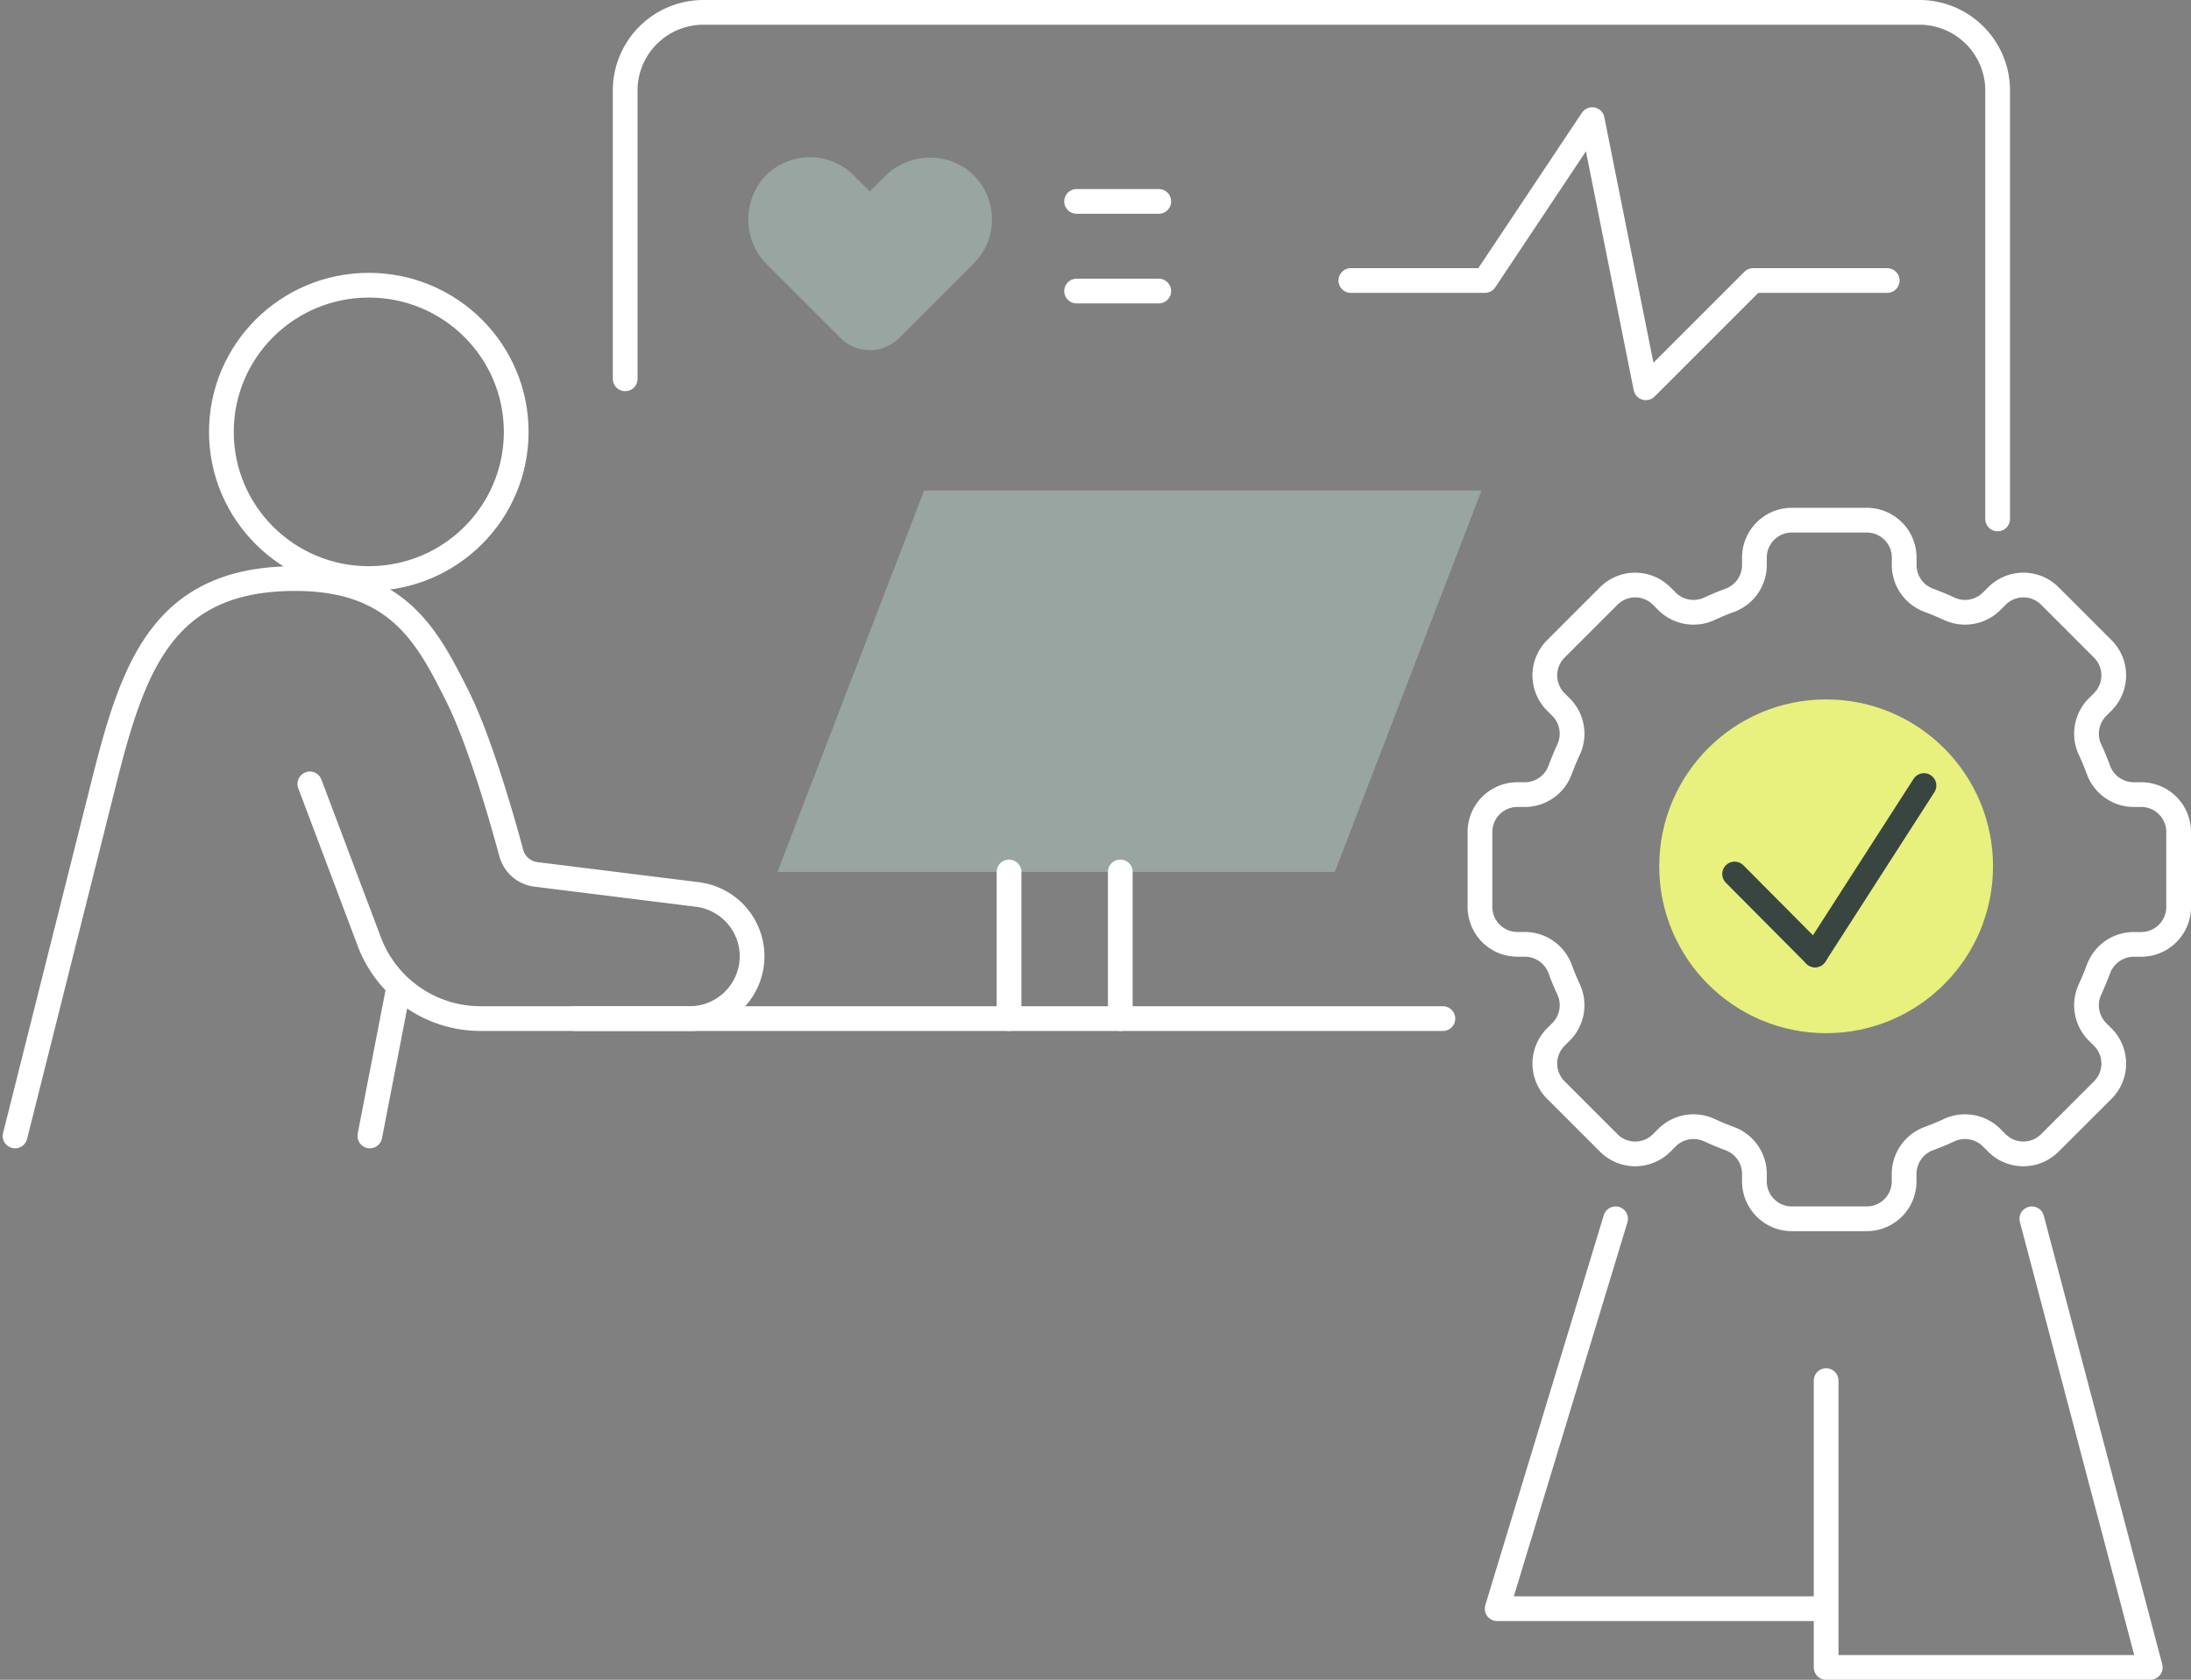 <svg xmlns="http://www.w3.org/2000/svg" width="177.228" height="135.878" viewBox="0 0 177.228 135.878">
  <rect x="0" y="0" width="177.228" height="135.878" fill="#808080" stroke="none"/>
  <g id="Gruppe_3624" data-name="Gruppe 3624" transform="translate(-99.786 -1247.97)">
    <g id="Gruppe_3504" data-name="Gruppe 3504" transform="translate(-30.644 -9.454)">
      <g id="Gruppe_1143" data-name="Gruppe 1143" transform="translate(-806.907 -1343.727)">
        <g id="Gruppe_1141" data-name="Gruppe 1141" transform="translate(938.551 2624.222)">
          <ellipse id="Ellipse_215" data-name="Ellipse 215" cx="11.924" cy="11.865" rx="11.924" ry="11.865" transform="translate(16.694 0)" fill="none" stroke="#fff" stroke-linecap="round" stroke-linejoin="round" stroke-width="2"/>
          <path id="Pfad_791" data-name="Pfad 791" d="M92.857,259.252l4.814,12.773a9.619,9.619,0,0,0,9.008,6.211h16.885a5.054,5.054,0,0,0,5.067-5.042h0a5.05,5.05,0,0,0-4.438-5l-13.039-1.622a2.361,2.361,0,0,1-2-1.724c-.778-2.877-2.573-9.14-4.368-12.714-2.385-4.746-4.77-9.492-13.117-9.492-10.732,0-13.117,7.119-15.5,16.611l-7.155,28.477" transform="translate(-69.008 -218.911)" fill="none" stroke="#fff" stroke-linecap="round" stroke-linejoin="round" stroke-width="2"/>
          <line id="Linie_151" data-name="Linie 151" x1="2.302" y2="11.865" transform="translate(28.702 56.953)" fill="none" stroke="#fff" stroke-linecap="round" stroke-linejoin="round" stroke-width="2"/>
          <line id="Linie_152" data-name="Linie 152" x2="70.188" transform="translate(45.313 59.326)" fill="none" stroke="#fff" stroke-linecap="round" stroke-linejoin="round" stroke-width="2"/>
          <path id="Pfad_795" data-name="Pfad 795" d="M181.387,261.491l11.865-30.85h45.088l-11.865,30.85H181.387" transform="translate(-119.717 -214.03)" fill="#98a5a1"/>
          <line id="Linie_153" data-name="Linie 153" y1="11.865" transform="translate(80.406 47.461)" fill="none" stroke="#fff" stroke-linecap="round" stroke-linejoin="round" stroke-width="2"/>
          <line id="Linie_368" data-name="Linie 368" y1="11.865" transform="translate(89.406 47.461)" fill="none" stroke="#fff" stroke-linecap="round" stroke-linejoin="round" stroke-width="2"/>
        </g>
      </g>
      <path id="Pfad_4232" data-name="Pfad 4232" d="M4.989,30.143V6.731A6.33,6.33,0,0,1,11.415.5h98.165a6.33,6.33,0,0,1,6.426,6.231V41.476" transform="translate(176.011 1257.924)" fill="none" stroke="#fff" stroke-linecap="round" stroke-miterlimit="10" stroke-width="2"/>
      <path id="Pfad_4275" data-name="Pfad 4275" d="M212.518,615.239a5.16,5.16,0,0,0-6.477.774l-1.157,1.157-1.292-1.292a5.026,5.026,0,0,0-7.34.238,5.177,5.177,0,0,0,.38,7.034l1.137,1.136,4.743,4.743a3.357,3.357,0,0,0,4.747,0L212,624.286l1.292-1.292A5.039,5.039,0,0,0,212.518,615.239Z" transform="translate(-4.093 655.74)" fill="#98a5a1"/>
      <line id="Linie_228" data-name="Linie 228" x2="6.647" transform="translate(217.515 1273.716)" fill="none" stroke="#fff" stroke-linecap="round" stroke-linejoin="round" stroke-width="2"/>
      <line id="Linie_229" data-name="Linie 229" x2="6.647" transform="translate(217.515 1280.967)" fill="none" stroke="#fff" stroke-linecap="round" stroke-linejoin="round" stroke-width="2"/>
      <path id="Pfad_4276" data-name="Pfad 4276" d="M190,1163.016h10.846L209.523,1150l4.339,21.693,8.677-8.677h10.846" transform="translate(49.699 117.1)" fill="none" stroke="#fff" stroke-linecap="round" stroke-linejoin="round" stroke-width="2"/>
    </g>
    <path id="Pfad_4503" data-name="Pfad 4503" d="M63.515,38.284V32.229A3.027,3.027,0,0,0,60.488,29.2h-.618a3.047,3.047,0,0,1-2.847-2.014q-.3-.819-.667-1.607a3.048,3.048,0,0,1,.586-3.444l.438-.438a3.028,3.028,0,0,0,0-4.282L53.1,13.134a3.028,3.028,0,0,0-4.282,0l-.438.438a3.049,3.049,0,0,1-3.444.586q-.788-.363-1.607-.667a3.047,3.047,0,0,1-2.014-2.847v-.618A3.028,3.028,0,0,0,38.285,7H32.23A3.028,3.028,0,0,0,29.2,10.027v.618a3.046,3.046,0,0,1-2.014,2.847q-.818.3-1.607.667a3.049,3.049,0,0,1-3.444-.586l-.438-.438a3.027,3.027,0,0,0-4.281,0l-4.282,4.282a3.027,3.027,0,0,0,0,4.282l.438.438a3.049,3.049,0,0,1,.586,3.444q-.363.788-.667,1.607A3.047,3.047,0,0,1,10.647,29.2h-.619A3.027,3.027,0,0,0,7,32.229v6.055a3.027,3.027,0,0,0,3.027,3.028h.619a3.046,3.046,0,0,1,2.846,2.014q.3.818.667,1.607a3.048,3.048,0,0,1-.586,3.443l-.438.438a3.027,3.027,0,0,0,0,4.282l4.282,4.282a3.027,3.027,0,0,0,4.281,0l.438-.438a3.049,3.049,0,0,1,3.444-.586q.788.363,1.607.667A3.046,3.046,0,0,1,29.2,59.867v.619a3.028,3.028,0,0,0,3.028,3.028h6.055a3.028,3.028,0,0,0,3.028-3.028v-.619a3.047,3.047,0,0,1,2.014-2.847q.819-.3,1.607-.667a3.049,3.049,0,0,1,3.444.586l.438.438a3.027,3.027,0,0,0,4.282,0L57.38,53.1a3.028,3.028,0,0,0,0-4.282l-.438-.438a3.047,3.047,0,0,1-.586-3.443q.363-.789.667-1.607a3.047,3.047,0,0,1,2.847-2.014h.618A3.028,3.028,0,0,0,63.515,38.284Z" transform="translate(212.499 1283.047)" fill="none" stroke="#fff" stroke-linecap="round" stroke-linejoin="round" stroke-width="2"/>
    <g id="Gruppe_3602" data-name="Gruppe 3602" transform="translate(-9 -6.454)">
      <circle id="Ellipse_510" data-name="Ellipse 510" cx="13.5" cy="13.5" r="13.5" transform="translate(243 1311)" fill="#e8f07e"/>
      <g id="Gruppe_3601" data-name="Gruppe 3601" transform="translate(249.097 1317.968)">
        <line id="Linie_113" data-name="Linie 113" x2="6.506" y2="6.545" transform="translate(0 7.156)" fill="none" stroke="#384541" stroke-linecap="round" stroke-linejoin="round" stroke-width="2"/>
        <line id="Linie_114" data-name="Linie 114" x1="8.811" y2="13.701" transform="translate(6.506)" fill="none" stroke="#384541" stroke-linecap="round" stroke-linejoin="round" stroke-width="2"/>
      </g>
    </g>
    <path id="Pfad_4504" data-name="Pfad 4504" d="M-1934.5,1188.028v23.2h26.22l-9.58-36.287" transform="translate(2182 171.621)" fill="none" stroke="#fff" stroke-linecap="round" stroke-linejoin="round" stroke-width="2"/>
    <path id="Pfad_4505" data-name="Pfad 4505" d="M-1908.28,1206.48h-26.22l9.58-31.541" transform="translate(2155.39 171.621)" fill="none" stroke="#fff" stroke-linecap="round" stroke-linejoin="round" stroke-width="2"/>
  </g>
</svg>
